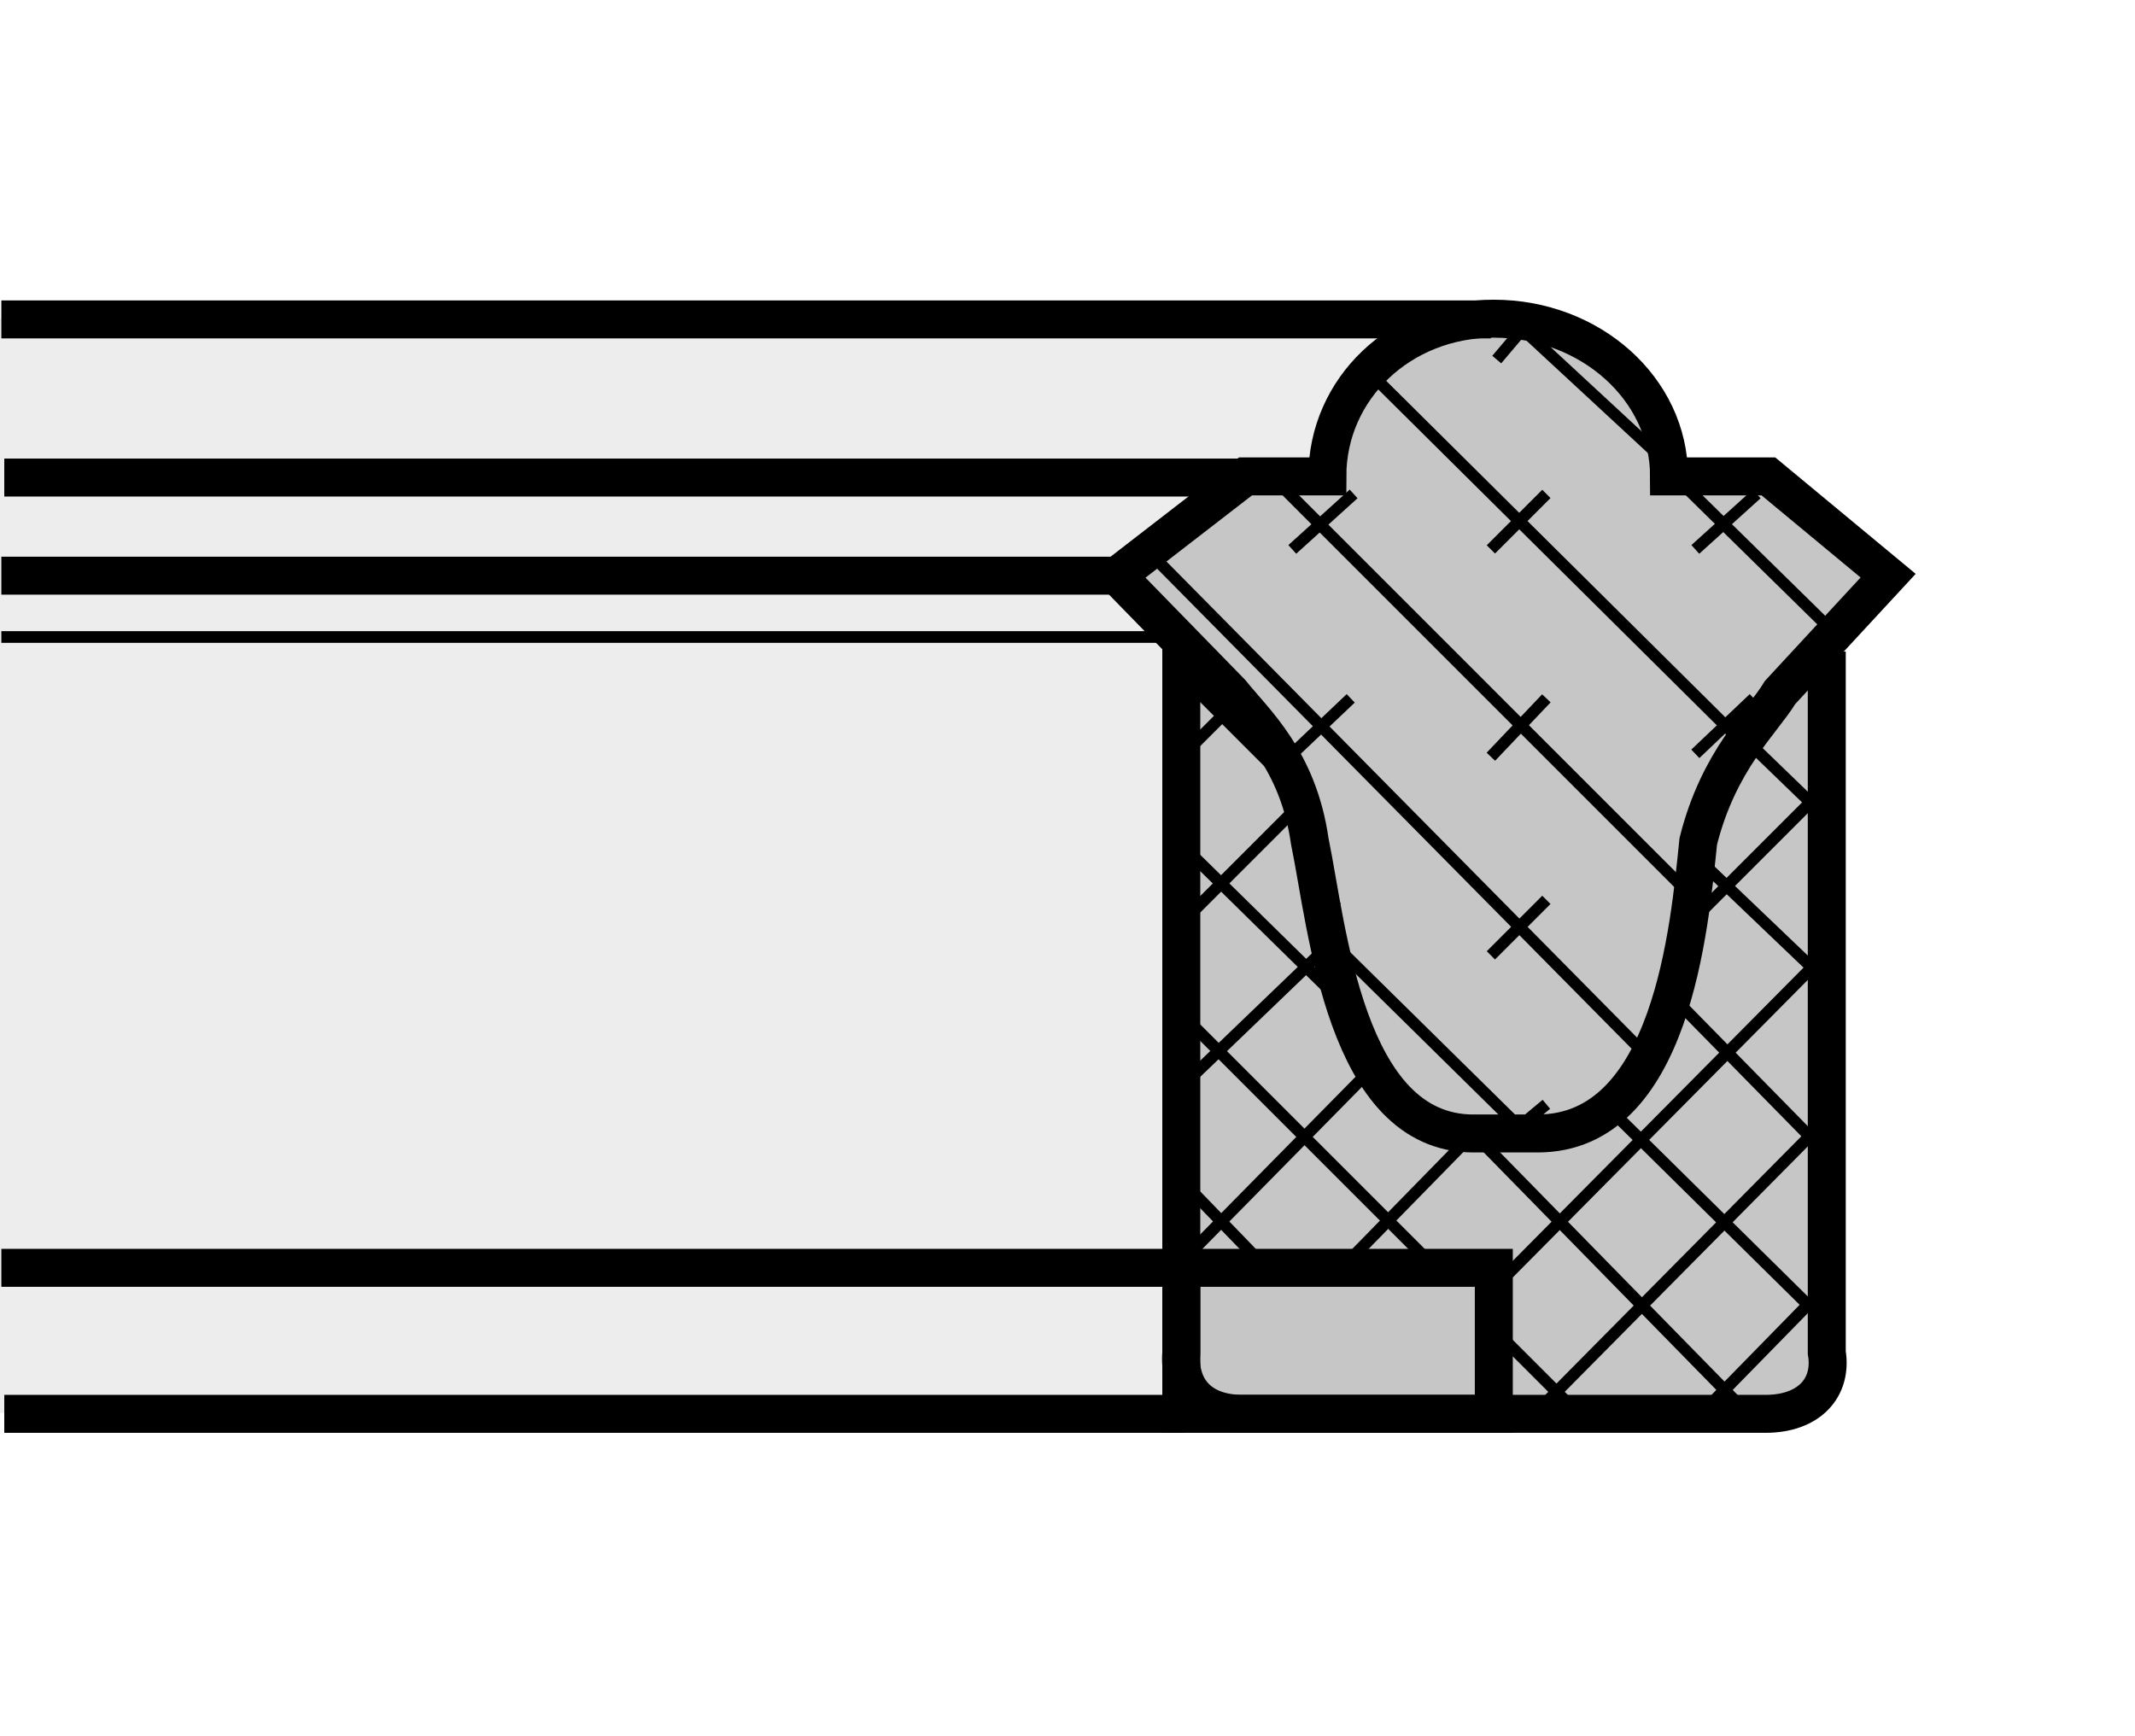 <?xml version="1.0" encoding="utf-8"?>
<!-- Generator: Adobe Illustrator 16.0.3, SVG Export Plug-In . SVG Version: 6.00 Build 0)  -->
<!DOCTYPE svg PUBLIC "-//W3C//DTD SVG 1.1//EN" "http://www.w3.org/Graphics/SVG/1.1/DTD/svg11.dtd">
<svg version="1.1" id="Layer_1" xmlns="http://www.w3.org/2000/svg" xmlns:xlink="http://www.w3.org/1999/xlink" x="0px" y="0px"
	 width="300px" height="244px" viewBox="0 0 300 244" enable-background="new 0 0 300 244" xml:space="preserve">
<rect fill="#FFFFFF" width="300" height="244"/>
<g>
	<polygon fill-rule="evenodd" clip-rule="evenodd" fill="#EDEDED" points="0,44.747 212.781,44.747 212.781,198.559 0,198.559 
		0,44.747 	"/>
	<path fill-rule="evenodd" clip-rule="evenodd" fill="#C6C6C6" d="M174.907,90.267h71.695c5.049,0,9.179,4.13,9.179,9.179v90.63
		c0,5.049-4.13,9.179-9.179,9.179h-71.695c-5.049,0-9.179-4.13-9.179-9.179v-90.63C165.729,94.396,169.858,90.267,174.907,90.267
		L174.907,90.267z"/>
	<path fill="none" stroke="#000000" stroke-width="5.335" stroke-miterlimit="2.613" d="M165.99,91.16v98.909
		c-0.406,4.927,2.466,8.617,8.622,8.617h36.934h36.526c6.156,0,9.44-3.69,8.617-8.617V91.571"/>
	
		<path fill-rule="evenodd" clip-rule="evenodd" fill="#C6C6C6" stroke="#000000" stroke-width="5.335" stroke-miterlimit="2.613" d="
		M234.529,66.946c0-12.311-11.083-22.16-24.626-22.16c-13.131,0-23.39,9.85-23.39,22.16h-11.495L156.961,80.9l16.01,16.416
		c3.284,4.105,9.435,9.438,11.077,20.93c2.466,11.906,4.926,41.041,22.983,41.041h9.028c18.882,0,21.342-29.135,22.572-41.041
		c2.872-11.492,9.028-16.824,11.494-20.93L265.312,80.9l-16.827-13.954H234.529L234.529,66.946z"/>
	<path fill="none" stroke="#000000" stroke-width="5.335" stroke-miterlimit="2.613" d="M209.491,44.886H0.189 M175.431,67.11
		H0.601 M156.961,80.9H0.189"/>
	
		<line fill="none" stroke="#000000" stroke-width="1.642" stroke-miterlimit="2.613" x1="166.402" y1="89.518" x2="0.189" y2="89.518"/>
	
		<line fill="none" stroke="#000000" stroke-width="5.335" stroke-miterlimit="2.613" x1="166.402" y1="198.687" x2="0.601" y2="198.687"/>
	<path fill="none" stroke="#000000" stroke-width="1.642" stroke-miterlimit="2.613" d="M257.919,89.108l-22.571-22.162
		 M244.788,104.294L192.67,52.582 M238.22,126.456l-59.505-59.51 M231.245,148.21l-69.77-70.594 M214.418,159.287l-27.904-27.492
		 M246.43,98.138l-8.21,7.798 M189.798,98.138l-8.211,7.798 M217.29,98.138l-7.799,8.207 M217.29,69.409l-7.799,7.799
		 M190.204,69.409l-8.617,7.799 M246.842,69.409l-8.622,7.799 M217.29,126.456l-7.799,7.799 M187.743,126.456l-2.054,2.873
		 M217.29,155.185l-4.921,4.103 M257.101,138.357l-18.469-17.648 M257.101,115.374l-12.313-11.901 M257.513,162.983L234.941,140
		 M165.99,106.345l8.21-8.207 M257.101,186.379l-31.188-30.782 M165.99,129.74l16.827-16.83 M245.612,198.687l-38.581-39.399
		 M165.584,153.137l20.93-20.112 M222.216,199.098l-12.313-12.313 M177.891,178.168l-11.9-12.313 M237.401,129.74l19.699-19.702
		 M209.903,181.041l47.197-47.604 M215.241,199.098l41.859-42.271 M238.632,199.098l18.469-18.875 M165.99,177.345l26.68-27.086
		 M188.155,178.58l18.876-19.293 M182.405,111.271l-16.821-16.827 M189.386,141.642l-23.396-22.983 M234.529,65.307l-22.16-20.521
		 M214.83,45.195l-4.515,5.335"/>
	<path fill="none" stroke="#000000" stroke-width="5.335" stroke-miterlimit="2.613" d="M165.99,178.168h43.913v20.519H165.99
		V178.168L165.99,178.168z M166.402,178.168H0.189"/>
	
		<line fill="none" stroke="#000000" stroke-width="1.642" stroke-miterlimit="2.613" x1="201.698" y1="178.168" x2="165.584" y2="142.054"/>
</g>
</svg>
